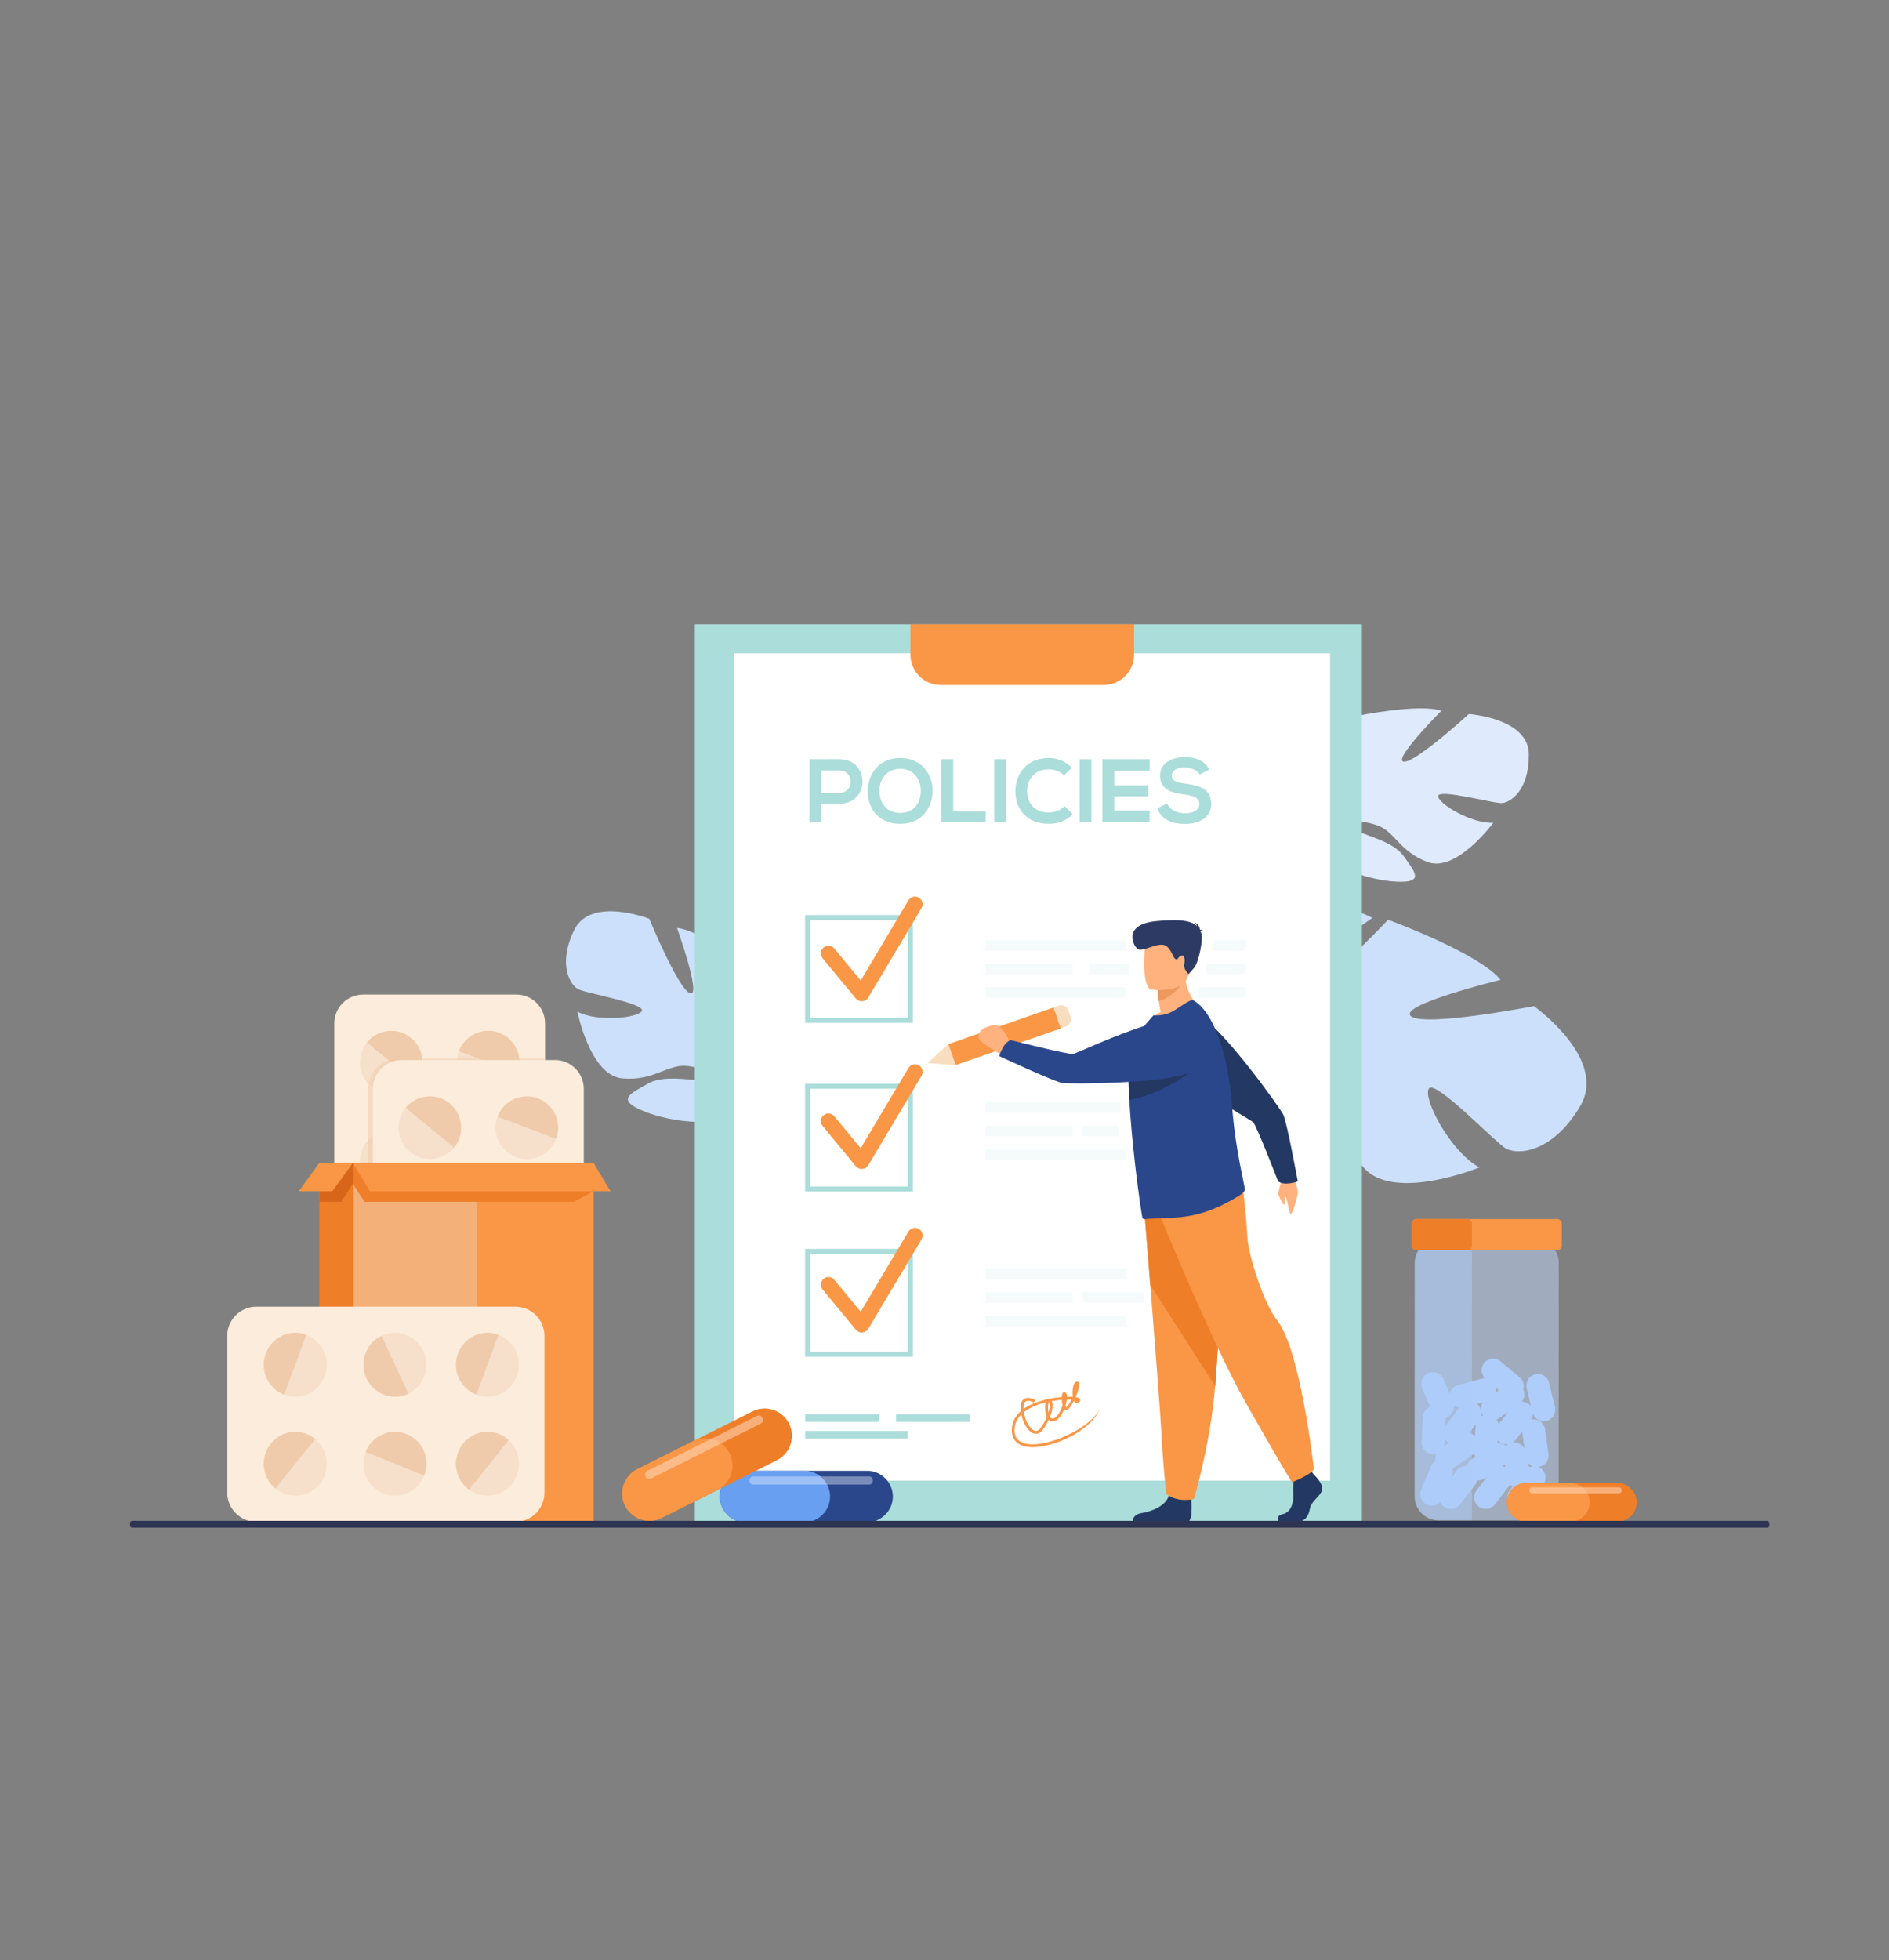 <svg width="241" height="250" viewBox="0 0 241 250" fill="none" xmlns="http://www.w3.org/2000/svg">
<rect x="0" y="0" width="241" height="250" fill="#808080" stroke="none"/>
<g clip-path="url(#clip0)">
<path d="M195.049 96.158C194.98 91.572 187.395 91.065 187.395 91.065C187.395 91.065 180.561 97.324 179.089 97.14C177.616 96.956 183.882 90.651 183.882 90.651C181.175 89.677 173.252 91.28 173.252 91.28C173.252 91.28 171.465 100.154 170.084 99.617C168.696 99.073 172.063 91.84 172.063 91.84C169.172 91.963 165.874 94.455 165.874 94.455C161.448 98.758 167.193 104.219 167.193 104.219C167.193 104.219 166.51 107.279 163.741 110.293C163.741 110.293 163.151 110.83 162.445 111.812L163.174 111.996C163.281 111.812 163.396 111.643 163.519 111.482C163.519 111.482 163.519 111.475 163.527 111.475C163.603 111.375 163.718 111.229 163.857 111.06C164.194 110.677 164.424 110.393 164.578 110.186C165.598 108.982 167.016 107.44 167.753 107.225C167.753 107.225 167.699 107.087 167.684 106.85C167.707 106.972 167.73 107.095 167.753 107.225C168.32 110.224 174.464 112.264 178.138 112.441C181.804 112.617 180.538 111.244 179.066 109.166C177.593 107.087 173.551 106.512 172.546 105.592C171.542 104.671 173.405 104.48 175.683 105.247C177.961 106.014 178.536 108.637 182.195 109.956C185.861 111.267 190.517 104.932 190.517 104.932C187.717 105.078 183.43 102.463 183.483 101.519C183.529 100.576 190.394 102.424 191.537 102.424C192.695 102.417 195.118 100.752 195.049 96.158Z" fill="#DFEBFD"/>
<path d="M201.607 141.064C205.174 135.028 195.694 128.317 195.694 128.317C195.694 128.317 181.796 131.024 180.017 129.605C178.238 128.187 191.445 124.965 191.445 124.965C188.699 121.537 177.087 117.296 177.087 117.296C177.087 117.296 167.676 127.443 166.304 125.633C164.931 123.822 175.093 117.073 175.093 117.073C171.235 114.926 164.938 115.547 164.938 115.547C155.735 117.618 158.872 129.329 158.872 129.329C158.872 129.329 155.535 132.773 149.53 134.491C149.53 134.491 148.333 134.721 146.623 135.442L147.428 136.27C147.712 136.125 148.004 135.987 148.287 135.872C148.287 135.872 148.287 135.872 148.295 135.872C148.303 135.872 148.303 135.872 148.31 135.864C148.494 135.795 148.755 135.703 149.077 135.588C149.814 135.358 150.351 135.174 150.719 135.028C153.004 134.276 156.087 133.394 157.223 133.709C157.223 133.709 157.261 133.494 157.43 133.164C157.361 133.341 157.292 133.517 157.223 133.709C155.566 138.073 161.955 145.643 166.603 148.795C171.251 151.947 170.691 149.148 170.422 145.267C170.161 141.386 165.352 137.406 164.785 135.404C164.21 133.402 166.787 134.629 169.149 137.459C171.504 140.282 170.161 144.155 173.889 148.795C177.616 153.435 188.745 148.887 188.745 148.887C184.979 146.839 181.482 140.013 182.295 138.832C183.108 137.643 190.586 145.52 192.066 146.44C193.546 147.338 198.041 147.1 201.607 141.064Z" fill="#CDE0FB"/>
<path d="M73.255 118.607C75.372 114.259 82.835 117.173 82.835 117.173C82.835 117.173 86.554 126.2 88.05 126.683C89.538 127.167 86.378 118.346 86.378 118.346C89.392 118.623 96.249 123.692 96.249 123.692C96.249 123.692 93.986 132.957 95.551 133.065C97.116 133.164 97.139 124.758 97.139 124.758C99.838 126.162 101.879 130.02 101.879 130.02C104.179 136.102 96.257 138.748 96.257 138.748C96.257 138.748 95.543 141.977 96.832 146.088C96.832 146.088 97.154 146.862 97.392 148.12L96.609 147.975C96.586 147.752 96.556 147.537 96.51 147.33V147.323C96.479 147.192 96.433 147.008 96.379 146.778C96.234 146.264 96.134 145.888 96.08 145.62C95.643 144.017 94.984 141.908 94.37 141.379C94.37 141.379 94.477 141.271 94.608 141.049C94.531 141.156 94.454 141.264 94.37 141.379C92.483 143.986 85.711 143.189 82.129 141.716C78.547 140.244 80.373 139.5 82.704 138.18C85.036 136.861 89.154 138.111 90.52 137.682C91.893 137.252 90.205 136.232 87.682 135.948C85.159 135.665 83.448 137.912 79.36 137.528C75.28 137.145 73.662 129.015 73.662 129.015C76.269 130.403 81.523 129.82 81.899 128.908C82.275 127.987 74.897 126.683 73.807 126.177C72.711 125.633 71.138 122.956 73.255 118.607Z" fill="#CDE0FB"/>
<path opacity="0.5" d="M195.845 193.886H187.776H183.504C181.848 193.886 180.49 192.528 180.49 190.871L180.498 161.052C180.498 159.395 181.855 158.037 183.512 158.037H187.301H195.853C197.509 158.037 198.867 159.395 198.867 161.052L198.859 190.871C198.852 192.528 197.502 193.886 195.845 193.886Z" fill="#C0D8FB"/>
<path d="M197.557 185.433L197.342 183.861L197.128 182.289C197.074 181.89 196.859 181.545 196.56 181.315C196.261 181.085 195.877 180.97 195.471 181.023C195.425 181.031 195.386 181.039 195.34 181.046C195.486 180.832 195.571 180.594 195.594 180.348C195.87 181 196.583 181.384 197.289 181.215C198.079 181.023 198.562 180.233 198.378 179.443L198.01 177.902L197.641 176.36C197.549 175.969 197.304 175.647 196.982 175.447C196.66 175.248 196.269 175.171 195.87 175.271C195.08 175.463 194.597 176.26 194.781 177.043L195.333 179.367C195.248 179.244 195.149 179.137 195.026 179.045C194.773 178.853 194.474 178.753 194.175 178.745C194.32 178.554 194.42 178.339 194.458 178.109C194.512 177.81 194.474 177.495 194.336 177.204C194.504 176.652 194.336 176.03 193.868 175.639L191.429 173.622C190.808 173.108 189.872 173.193 189.358 173.821C188.883 174.397 188.921 175.24 189.427 175.77C189.297 175.77 189.166 175.785 189.036 175.823L187.51 176.245L185.983 176.667C185.454 176.813 185.071 177.234 184.94 177.741L184.779 177.357L184.166 175.892C183.851 175.148 182.992 174.788 182.241 175.102C181.497 175.417 181.136 176.276 181.451 177.027L182.064 178.492L182.455 179.428C181.934 179.635 181.558 180.126 181.527 180.717L181.451 182.296L181.374 183.876C181.351 184.283 181.497 184.659 181.75 184.935C182.003 185.211 182.363 185.395 182.762 185.418C182.938 185.426 183.1 185.403 183.261 185.357C183.107 185.663 183.069 186.016 183.146 186.354C182.877 186.507 182.647 186.753 182.524 187.059L181.918 188.524L181.312 189.989C181.159 190.365 181.174 190.764 181.312 191.117C181.458 191.462 181.734 191.761 182.11 191.914C182.693 192.152 183.345 191.991 183.751 191.546C183.851 191.776 183.997 191.976 184.212 192.137C184.856 192.628 185.784 192.505 186.275 191.861L187.241 190.603L188.208 189.345C188.338 189.176 188.422 188.984 188.468 188.785C188.806 188.816 189.151 188.739 189.45 188.532L189.703 188.356L189.35 188.816L188.384 190.074C187.893 190.718 188.016 191.646 188.66 192.137C189.304 192.628 190.232 192.505 190.723 191.861L191.69 190.603L192.656 189.345C192.671 189.33 192.679 189.314 192.687 189.299C192.763 189.422 192.863 189.537 192.971 189.629L192.625 190.074C192.135 190.718 192.257 191.646 192.901 192.137C193.546 192.628 194.474 192.505 194.965 191.861L196.89 189.345C197.135 189.023 197.227 188.632 197.181 188.256C197.135 187.88 196.943 187.527 196.621 187.282C196.514 187.197 196.391 187.136 196.269 187.082C196.284 187.082 196.307 187.082 196.322 187.075C197.097 186.975 197.664 186.231 197.557 185.433ZM184.304 184.03L184.334 183.493C184.426 183.646 184.549 183.792 184.703 183.907C184.756 183.953 184.818 183.992 184.879 184.022L184.204 184.49C184.258 184.344 184.296 184.191 184.304 184.03ZM194.213 182.688L194.504 184.797C194.382 184.544 194.19 184.337 193.952 184.191C193.668 184.015 193.323 183.938 192.978 183.984C193.132 183.892 193.262 183.777 193.377 183.623L194.205 182.542C194.205 182.596 194.205 182.642 194.213 182.688ZM190.869 176.989L191.237 177.296L190.854 177.557C190.9 177.373 190.9 177.181 190.869 176.989ZM191.191 181.652C191.153 181.422 191.061 181.207 190.93 181.031C191.038 180.993 191.145 180.939 191.245 180.87L192.403 180.072L191.191 181.652ZM192.15 184.406C191.843 184.145 191.437 184.03 191.038 184.068L191.068 183.669C191.137 183.754 191.214 183.83 191.306 183.907C191.628 184.16 192.027 184.245 192.411 184.191C192.319 184.252 192.227 184.321 192.15 184.406ZM189.189 178.837C188.867 179.321 188.852 179.98 189.197 180.486C189.205 180.494 189.212 180.502 189.22 180.509C189.113 180.548 189.013 180.601 188.921 180.663C188.99 180.456 189.005 180.233 188.982 180.019C188.936 179.643 188.744 179.29 188.422 179.045C188.422 179.045 188.422 179.045 188.415 179.045L189.189 178.837ZM187.724 182.373L188.292 181.629C188.284 181.675 188.277 181.721 188.277 181.767L188.169 183.125C187.955 182.933 187.694 182.81 187.425 182.764L187.724 182.373ZM185.071 188.586L185.239 188.179C185.362 187.888 185.377 187.573 185.308 187.282C185.339 187.259 185.377 187.243 185.408 187.22L188.016 185.418C188.031 185.403 188.047 185.395 188.062 185.38C188.1 185.525 188.154 185.656 188.231 185.779L187.763 186.101C187.448 186.315 187.249 186.63 187.172 186.975C186.681 186.929 186.175 187.121 185.861 187.543L185.071 188.586ZM191.989 186.776L192.073 187.113C191.943 187.052 191.805 187.013 191.667 186.998L191.989 186.776ZM195.095 187.121L194.98 186.645L194.957 186.553C195.118 186.745 195.325 186.898 195.555 186.998C195.402 187.013 195.241 187.052 195.095 187.121ZM186.183 179.543L185.385 180.586L184.419 181.844C184.411 181.852 184.411 181.859 184.403 181.859L184.457 180.862C184.457 180.839 184.457 180.809 184.457 180.786C184.503 180.77 184.549 180.755 184.595 180.74C185.193 180.486 185.539 179.881 185.493 179.267C185.7 179.413 185.937 179.512 186.183 179.543Z" fill="#AFCDFB"/>
<path opacity="0.5" d="M187.776 193.886H183.504C181.848 193.886 180.49 192.528 180.49 190.871L180.498 161.052C180.498 159.395 181.855 158.037 183.512 158.037H187.301C187.615 158.574 187.792 159.211 187.792 159.901L187.784 193.579C187.784 193.686 187.784 193.786 187.776 193.886Z" fill="#AFCDFB"/>
<path d="M198.668 159.447H187.21H180.706C180.384 159.447 180.123 159.186 180.123 158.864V156.057C180.123 155.735 180.384 155.474 180.706 155.474H187.202H198.668C198.991 155.474 199.251 155.735 199.251 156.057V158.864C199.251 159.186 198.991 159.447 198.668 159.447Z" fill="#F99746"/>
<path d="M187.21 159.441H180.706C180.384 159.441 180.123 159.18 180.123 158.858V156.051C180.123 155.729 180.384 155.468 180.706 155.468H187.202C187.524 155.468 187.785 155.729 187.785 156.051V158.858C187.785 159.18 187.524 159.441 187.21 159.441Z" fill="#EF7E29"/>
<path d="M173.752 79.615H88.641V193.955H173.752V79.615Z" fill="#ABDDDA"/>
<path d="M169.695 83.319H93.635V188.823H169.695V83.319Z" fill="white"/>
<path d="M116.152 79.615V83.488C116.152 85.628 117.886 87.361 120.026 87.361H140.81C142.95 87.361 144.684 85.628 144.684 83.488V79.615H116.152Z" fill="#F99746"/>
<path d="M134.626 184.031C133.422 184.422 132.241 184.629 131.321 184.552C129.909 184.437 129.112 183.693 129.081 182.474C129.058 181.5 129.457 180.648 130.247 179.958C130.239 179.889 130.232 179.828 130.232 179.759C130.178 179.076 130.324 178.616 130.669 178.409C131.221 178.064 132.042 178.531 132.072 178.554L131.888 178.869C131.704 178.761 131.16 178.524 130.86 178.715C130.6 178.877 130.569 179.329 130.592 179.69C131.236 179.222 132.072 178.846 133.1 178.57C133.859 178.363 134.703 178.225 135.462 178.163C135.47 178.079 135.47 178.002 135.485 177.941C135.508 177.772 135.57 177.573 135.731 177.534C135.792 177.519 135.915 177.519 136.022 177.688C136.091 177.795 136.13 177.948 136.13 178.125C136.39 178.117 136.636 178.125 136.851 178.14C136.851 178.133 136.858 178.133 136.858 178.125C136.805 177.695 136.843 177.189 136.912 176.859C137.004 176.438 137.157 176.23 137.364 176.207C137.495 176.192 137.602 176.261 137.648 176.384C137.763 176.668 137.549 177.435 137.226 178.171C137.226 178.171 137.226 178.171 137.226 178.179C137.526 178.232 137.733 178.309 137.794 178.432C137.84 178.516 137.848 178.654 137.717 178.769C137.472 178.992 137.28 178.938 137.188 178.884C137.111 178.838 137.042 178.761 136.996 178.662C136.751 179.145 136.49 179.551 136.283 179.728C136.091 179.889 135.923 179.828 135.861 179.789C135.831 179.774 135.8 179.743 135.769 179.713C135.685 179.912 135.593 180.111 135.493 180.28C135.117 180.947 134.688 181.285 134.258 181.27C134.082 181.262 133.928 181.193 133.798 181.062C133.56 181.576 133.261 182.067 132.97 182.428C132.671 182.796 132.287 182.934 131.888 182.811C131.183 182.589 130.546 181.576 130.308 180.372C129.71 180.963 129.419 181.653 129.434 182.451C129.465 183.494 130.101 184.077 131.336 184.184C134.458 184.445 139.934 181.546 140.348 179.406C140.018 181.147 137.418 183.126 134.626 184.031ZM130.63 180.096C130.822 181.369 131.459 182.297 131.996 182.466C132.249 182.543 132.479 182.458 132.686 182.198C133.039 181.76 133.338 181.231 133.56 180.71C133.499 180.572 133.445 180.418 133.407 180.234C133.322 179.812 133.307 179.237 133.407 178.846C132.824 178.992 132.241 179.183 131.696 179.444C131.29 179.644 130.929 179.858 130.63 180.096ZM133.959 180.694C134.036 180.809 134.143 180.901 134.281 180.909C134.557 180.924 134.887 180.625 135.186 180.104C135.34 179.828 135.47 179.536 135.562 179.26C135.501 179.03 135.47 178.769 135.462 178.524C135.064 178.554 134.626 178.608 134.174 178.692C134.404 179.145 134.266 179.92 133.959 180.694ZM135.938 179.268C135.992 179.436 136.045 179.475 136.045 179.475C136.245 179.298 136.482 178.923 136.69 178.493C136.521 178.485 136.321 178.485 136.114 178.493C136.084 178.731 136.022 178.999 135.938 179.268ZM133.813 178.8C133.721 178.992 133.652 179.605 133.767 180.157C133.944 179.551 133.982 179.038 133.813 178.8ZM137.326 176.714C137.295 176.806 137.265 176.936 137.242 177.089C137.28 176.944 137.311 176.813 137.326 176.714Z" fill="#F99746"/>
<path d="M116.472 130.458H102.713V116.698H116.472V130.458ZM103.365 129.813H115.828V117.35H103.365V129.813Z" fill="#ABDDDA"/>
<path d="M109.94 127.696C109.648 127.696 109.38 127.566 109.188 127.344L104.947 122.205C104.602 121.791 104.663 121.177 105.077 120.84C105.491 120.495 106.105 120.556 106.442 120.97L109.809 125.043L115.899 114.819C116.175 114.359 116.773 114.205 117.234 114.482C117.694 114.758 117.847 115.356 117.571 115.816L110.776 127.221C110.615 127.489 110.331 127.666 110.016 127.689C109.993 127.689 109.963 127.696 109.94 127.696Z" fill="#F99746"/>
<path d="M116.472 151.963H102.713V138.211H116.472V151.963ZM103.365 151.319H115.828V138.855H103.365V151.319Z" fill="#ABDDDA"/>
<path d="M109.94 149.087C109.648 149.087 109.38 148.956 109.188 148.734L104.947 143.595C104.602 143.181 104.663 142.568 105.077 142.23C105.491 141.885 106.105 141.946 106.442 142.36L109.809 146.433L115.899 136.209C116.175 135.749 116.773 135.596 117.234 135.872C117.694 136.148 117.847 136.746 117.571 137.206L110.776 148.611C110.615 148.88 110.331 149.056 110.016 149.079C109.993 149.079 109.963 149.087 109.94 149.087Z" fill="#F99746"/>
<path d="M116.472 173.032H102.713V159.273H116.472V173.032ZM103.365 172.38H115.828V159.917H103.365V172.38Z" fill="#ABDDDA"/>
<path d="M109.94 169.941C109.648 169.941 109.38 169.811 109.188 169.588L104.947 164.45C104.602 164.035 104.663 163.422 105.077 163.084C105.491 162.739 106.105 162.801 106.442 163.215L109.809 167.287L115.899 157.064C116.175 156.603 116.773 156.45 117.234 156.726C117.694 157.002 117.847 157.6 117.571 158.061L110.776 169.466C110.615 169.734 110.331 169.91 110.016 169.933C109.993 169.941 109.963 169.941 109.94 169.941Z" fill="#F99746"/>
<g opacity="0.5">
<g opacity="0.5">
<path opacity="0.5" d="M143.684 119.911H125.744V121.254H143.684V119.911Z" fill="#ABDDDA"/>
<path opacity="0.5" d="M158.932 119.911H154.852V121.254H158.932V119.911Z" fill="#ABDDDA"/>
</g>
<g opacity="0.5">
<path opacity="0.5" d="M143.684 125.909H125.744V127.251H143.684V125.909Z" fill="#ABDDDA"/>
<path opacity="0.5" d="M158.922 125.909H152.848V127.251H158.922V125.909Z" fill="#ABDDDA"/>
</g>
<g opacity="0.5">
<path opacity="0.5" d="M158.923 122.91H153.93V124.252H158.923V122.91Z" fill="#ABDDDA"/>
<path opacity="0.5" d="M143.989 122.91H138.996V124.252H143.989V122.91Z" fill="#ABDDDA"/>
<path opacity="0.5" d="M136.842 122.91H125.744V124.252H136.842V122.91Z" fill="#ABDDDA"/>
</g>
</g>
<g opacity="0.5">
<g opacity="0.5">
<path opacity="0.5" d="M143.001 140.566H125.744V141.909H143.001V140.566Z" fill="#ABDDDA"/>
</g>
<g opacity="0.5">
<path opacity="0.5" d="M143.684 146.564H125.744V147.906H143.684V146.564Z" fill="#ABDDDA"/>
</g>
<g opacity="0.5">
<path opacity="0.5" d="M142.771 143.565H138.131V144.907H142.771V143.565Z" fill="#ABDDDA"/>
<path opacity="0.5" d="M136.842 143.565H125.744V144.907H136.842V143.565Z" fill="#ABDDDA"/>
</g>
</g>
<g opacity="0.5">
<g opacity="0.5">
<path opacity="0.5" d="M143.684 161.811H125.744V163.153H143.684V161.811Z" fill="#ABDDDA"/>
</g>
<g opacity="0.5">
<path opacity="0.5" d="M143.684 167.809H125.744V169.152H143.684V167.809Z" fill="#ABDDDA"/>
</g>
<g opacity="0.5">
<path opacity="0.5" d="M145.931 164.81H138.131V166.152H145.931V164.81Z" fill="#ABDDDA"/>
<path opacity="0.5" d="M136.842 164.81H125.744V166.152H136.842V164.81Z" fill="#ABDDDA"/>
</g>
</g>
<path d="M112.131 180.387H102.721V181.338H112.131V180.387Z" fill="#ABDDDA"/>
<path d="M123.721 180.387H114.311V181.338H123.721V180.387Z" fill="#ABDDDA"/>
<path d="M115.775 182.496H102.721V183.447H115.775V182.496Z" fill="#ABDDDA"/>
<path d="M107.078 102.509H104.8V104.879H103.281V96.826C104.547 96.826 105.812 96.818 107.078 96.818C111.012 96.818 111.028 102.509 107.078 102.509ZM104.8 101.121H107.078C109.018 101.121 109.011 98.267 107.078 98.267H104.8V101.121Z" fill="#ABDDDA"/>
<path d="M118.973 100.898C118.95 102.977 117.677 105.063 114.847 105.063C112.017 105.063 110.705 103.031 110.705 100.914C110.705 98.797 112.063 96.672 114.847 96.672C117.616 96.665 118.996 98.797 118.973 100.898ZM112.201 100.937C112.239 102.256 112.945 103.675 114.847 103.675C116.749 103.675 117.454 102.248 117.477 100.929C117.5 99.572 116.741 98.053 114.847 98.053C112.952 98.053 112.162 99.579 112.201 100.937Z" fill="#ABDDDA"/>
<path d="M121.614 96.826V103.475H125.756V104.879H120.096V96.826H121.614Z" fill="#ABDDDA"/>
<path d="M126.836 104.879V96.826H128.339V104.879H126.836Z" fill="#ABDDDA"/>
<path d="M136.866 103.866C136.037 104.679 134.971 105.063 133.805 105.063C130.814 105.063 129.549 103.007 129.541 100.913C129.533 98.812 130.899 96.672 133.805 96.672C134.902 96.672 135.93 97.086 136.758 97.899L135.746 98.873C135.217 98.359 134.503 98.114 133.805 98.114C131.865 98.114 131.021 99.564 131.037 100.906C131.052 102.24 131.819 103.629 133.805 103.629C134.511 103.629 135.301 103.337 135.83 102.816L136.866 103.866Z" fill="#ABDDDA"/>
<path d="M137.74 104.879V96.826H139.243V104.879H137.74Z" fill="#ABDDDA"/>
<path d="M146.677 104.879H140.648C140.648 102.202 140.648 99.51 140.648 96.826H146.677V98.298H142.159V100.147H146.516V101.558H142.159V103.376H146.677V104.879Z" fill="#ABDDDA"/>
<path d="M153.065 98.774C152.789 98.314 152.03 97.876 151.155 97.876C150.028 97.876 149.491 98.344 149.491 98.942C149.491 99.641 150.319 99.84 151.286 99.955C152.965 100.162 154.53 100.599 154.53 102.517C154.53 104.311 152.942 105.078 151.148 105.078C149.506 105.078 148.241 104.572 147.643 103.1L148.908 102.448C149.261 103.33 150.197 103.721 151.171 103.721C152.122 103.721 153.019 103.391 153.019 102.517C153.019 101.757 152.229 101.451 151.155 101.335C149.514 101.144 147.995 100.707 147.995 98.897C147.995 97.24 149.629 96.565 151.109 96.55C152.359 96.55 153.663 96.902 154.269 98.145L153.065 98.774Z" fill="#ABDDDA"/>
<path d="M69.542 130.511V163.406C69.542 165.423 67.893 167.08 65.869 167.08H46.319C45.797 167.08 45.298 166.973 44.846 166.765C43.557 166.198 42.652 164.902 42.652 163.406V130.511C42.652 128.494 44.301 126.837 46.326 126.837H65.876C67.893 126.837 69.542 128.486 69.542 130.511Z" fill="#FCECDB"/>
<path d="M60.883 139.208C58.82 138.434 57.769 136.125 58.544 134.062C59.319 131.999 61.62 130.948 63.69 131.723C65.754 132.497 66.804 134.806 66.03 136.869C65.255 138.94 62.946 139.983 60.883 139.208Z" fill="#F7E0CB"/>
<path d="M66.029 136.869L58.551 134.062C59.325 131.999 61.626 130.948 63.697 131.723C65.753 132.505 66.803 134.806 66.029 136.869Z" fill="#EFCBAB"/>
<path d="M47.379 138.564C45.669 137.168 45.416 134.652 46.812 132.942C48.207 131.232 50.723 130.979 52.433 132.374C54.144 133.77 54.397 136.286 53.001 137.996C51.613 139.699 49.089 139.96 47.379 138.564Z" fill="#F7E0CB"/>
<path d="M53 137.996L46.81 132.942C48.206 131.232 50.722 130.979 52.432 132.374C54.143 133.77 54.396 136.286 53 137.996Z" fill="#EFCBAB"/>
<path d="M60.883 163.582C58.82 162.808 57.769 160.499 58.544 158.436C59.319 156.373 61.62 155.322 63.69 156.097C65.754 156.871 66.804 159.18 66.03 161.243C65.255 163.306 62.946 164.357 60.883 163.582Z" fill="#F7E0CB"/>
<path d="M66.029 161.519L58.551 158.712C59.325 156.649 61.626 155.598 63.697 156.373C65.753 157.147 66.803 159.448 66.029 161.519Z" fill="#EFCBAB"/>
<path d="M51.483 163.514C53.512 162.645 54.452 160.296 53.584 158.268C52.715 156.239 50.366 155.298 48.337 156.167C46.309 157.036 45.368 159.384 46.237 161.413C47.105 163.442 49.454 164.382 51.483 163.514Z" fill="#F7E0CB"/>
<path d="M53 162.639L46.81 157.585C48.206 155.875 50.722 155.621 52.432 157.017C54.143 158.413 54.396 160.929 53 162.639Z" fill="#EFCBAB"/>
<path d="M63.997 151.717C62.002 152.661 59.617 151.809 58.674 149.815C57.73 147.821 58.582 145.436 60.576 144.492C62.57 143.549 64.955 144.4 65.899 146.394C66.842 148.389 65.991 150.774 63.997 151.717Z" fill="#F7E0CB"/>
<path d="M65.899 146.394L58.674 149.815C57.73 147.821 58.582 145.436 60.576 144.492C62.57 143.549 64.955 144.4 65.899 146.394Z" fill="#EFCBAB"/>
<path d="M46.196 146.625C47.016 144.577 49.34 143.58 51.388 144.4C53.436 145.221 54.433 147.545 53.612 149.593C52.791 151.641 50.468 152.638 48.42 151.817C46.372 150.996 45.375 148.673 46.196 146.625Z" fill="#F7E0CB"/>
<path d="M48.422 151.817L51.39 144.401C53.438 145.221 54.435 147.545 53.614 149.593C52.801 151.641 50.47 152.638 48.422 151.817Z" fill="#EFCBAB"/>
<path opacity="0.5" d="M69.542 135.013V163.636C69.542 165.531 68.031 167.072 66.183 167.072H48.297C47.822 167.072 47.361 166.965 46.947 166.781V138.97C46.947 137.835 47.423 136.8 48.174 136.079C48.45 135.81 48.773 135.588 49.118 135.412C49.632 135.151 50.207 135.005 50.813 135.005H69.542V135.013Z" fill="#EFCBAB"/>
<path d="M47.582 171.759V138.863C47.582 136.846 49.231 135.189 51.256 135.189H70.806C72.823 135.189 74.48 136.838 74.48 138.863V171.759C74.48 173.776 72.831 175.432 70.806 175.432H51.256C49.231 175.432 47.582 173.776 47.582 171.759Z" fill="#FCECDB"/>
<path d="M65.811 147.569C63.748 146.794 62.697 144.485 63.472 142.422C64.246 140.359 66.547 139.308 68.618 140.083C70.681 140.858 71.732 143.166 70.957 145.229C70.183 147.293 67.882 148.343 65.811 147.569Z" fill="#F7E0CB"/>
<path d="M70.959 145.229L63.48 142.422C64.255 140.359 66.556 139.308 68.627 140.083C70.69 140.858 71.733 143.166 70.959 145.229Z" fill="#EFCBAB"/>
<path d="M52.313 146.916C50.602 145.521 50.349 143.005 51.745 141.295C53.141 139.584 55.657 139.331 57.367 140.727C59.077 142.123 59.331 144.639 57.935 146.349C56.539 148.059 54.023 148.312 52.313 146.916Z" fill="#F7E0CB"/>
<path d="M57.936 146.349L51.746 141.295C53.142 139.584 55.658 139.331 57.368 140.727C59.071 142.123 59.331 144.639 57.936 146.349Z" fill="#EFCBAB"/>
<path d="M65.811 171.935C63.748 171.16 62.697 168.852 63.472 166.788C64.246 164.725 66.547 163.675 68.618 164.449C70.681 165.224 71.732 167.532 70.957 169.596C70.183 171.666 67.882 172.717 65.811 171.935Z" fill="#F7E0CB"/>
<path d="M70.959 169.871L63.48 167.064C64.255 165.001 66.556 163.951 68.627 164.725C70.69 165.507 71.733 167.808 70.959 169.871Z" fill="#EFCBAB"/>
<path d="M52.313 171.291C50.602 169.895 50.349 167.379 51.745 165.669C53.141 163.959 55.657 163.706 57.367 165.102C59.077 166.497 59.331 169.013 57.935 170.723C56.539 172.434 54.023 172.687 52.313 171.291Z" fill="#F7E0CB"/>
<path d="M57.936 170.999L51.746 165.945C53.142 164.235 55.658 163.982 57.368 165.378C59.071 166.774 59.331 169.289 57.936 170.999Z" fill="#EFCBAB"/>
<path d="M68.926 160.078C66.932 161.021 64.547 160.17 63.603 158.176C62.66 156.182 63.511 153.797 65.505 152.853C67.5 151.91 69.885 152.761 70.828 154.755C71.772 156.749 70.92 159.135 68.926 160.078Z" fill="#F7E0CB"/>
<path d="M70.828 154.755L63.603 158.176C62.66 156.182 63.511 153.797 65.505 152.853C67.5 151.91 69.885 152.761 70.828 154.755Z" fill="#EFCBAB"/>
<path d="M56.699 159.997C58.652 158.969 59.402 156.553 58.374 154.6C57.346 152.647 54.93 151.897 52.977 152.925C51.025 153.953 50.275 156.369 51.302 158.322C52.33 160.275 54.746 161.025 56.699 159.997Z" fill="#F7E0CB"/>
<path d="M53.355 160.177L56.324 152.761C58.371 153.581 59.369 155.905 58.548 157.953C57.727 160.001 55.403 160.998 53.355 160.177Z" fill="#EFCBAB"/>
<path d="M71.452 148.32H40.742V194.146H71.452V148.32Z" fill="#EF7E29"/>
<path d="M75.731 148.312H45.022V194.139H75.731V148.312Z" fill="#F99746"/>
<path d="M45.022 150.974L43.549 153.267H40.742V148.32H45.022V150.974Z" fill="#D8661A"/>
<path d="M42.399 151.923H38.119L40.742 148.318H45.022L42.399 151.923Z" fill="#F99746"/>
<path opacity="0.5" d="M60.859 194.292H45.022V150.406L60.859 151.925V194.292Z" fill="#EFCBAB"/>
<path d="M75.731 151.925L73.238 153.267H46.502L45.022 150.974V148.312L75.731 151.925Z" fill="#EF7E29"/>
<path d="M77.894 151.925H47.192L45.022 148.32H75.731L77.894 151.925Z" fill="#F99746"/>
<path d="M65.746 194.085H32.712C30.664 194.085 28.992 192.413 28.992 190.365V170.362C28.992 168.315 30.664 166.643 32.712 166.643H65.746C67.793 166.643 69.465 168.315 69.465 170.362V190.365C69.465 192.413 67.793 194.085 65.746 194.085Z" fill="#FCECDB"/>
<path d="M41.439 175.486C40.657 177.595 38.34 178.661 36.262 177.871C34.184 177.081 33.133 174.734 33.915 172.625C34.697 170.516 37.014 169.45 39.092 170.24C41.163 171.022 42.221 173.377 41.439 175.486Z" fill="#F7E0CB"/>
<path d="M39.084 170.232L36.262 177.863C34.184 177.073 33.133 174.727 33.915 172.617C34.69 170.508 37.014 169.442 39.084 170.232Z" fill="#EFCBAB"/>
<path d="M40.788 189.261C39.384 191.002 36.853 191.263 35.135 189.844C33.417 188.417 33.157 185.856 34.56 184.107C35.964 182.366 38.495 182.105 40.213 183.524C41.938 184.943 42.191 187.512 40.788 189.261Z" fill="#F7E0CB"/>
<path d="M40.22 183.523L35.135 189.836C33.417 188.409 33.157 185.847 34.56 184.099C35.964 182.358 38.495 182.097 40.22 183.523Z" fill="#EFCBAB"/>
<path d="M65.951 175.486C65.168 177.595 62.852 178.661 60.774 177.871C58.695 177.081 57.645 174.734 58.427 172.625C59.209 170.516 61.525 169.45 63.604 170.24C65.682 171.022 66.733 173.377 65.951 175.486Z" fill="#F7E0CB"/>
<path d="M63.606 170.232L60.783 177.863C58.705 177.073 57.654 174.727 58.437 172.617C59.211 170.508 61.528 169.442 63.606 170.232Z" fill="#EFCBAB"/>
<path d="M65.302 189.261C63.944 190.948 61.536 191.247 59.825 189.982C59.764 189.936 59.703 189.89 59.649 189.844C57.931 188.417 57.67 185.856 59.074 184.107C60.477 182.366 63.008 182.105 64.726 183.524C64.788 183.57 64.841 183.624 64.895 183.677C66.468 185.119 66.659 187.574 65.302 189.261Z" fill="#F7E0CB"/>
<path d="M64.903 183.67L59.833 189.974C59.772 189.928 59.711 189.882 59.657 189.836C57.939 188.41 57.678 185.848 59.082 184.099C60.485 182.358 63.016 182.097 64.734 183.516C64.796 183.57 64.849 183.624 64.903 183.67Z" fill="#EFCBAB"/>
<path d="M54.018 172.303C54.969 174.335 54.11 176.766 52.108 177.733C50.107 178.699 47.706 177.833 46.755 175.792C45.804 173.76 46.663 171.329 48.665 170.362C50.674 169.403 53.067 170.27 54.018 172.303Z" fill="#F7E0CB"/>
<path d="M48.672 170.362L52.116 177.733C50.114 178.699 47.713 177.833 46.762 175.793C45.811 173.76 46.663 171.329 48.672 170.362Z" fill="#EFCBAB"/>
<path d="M48.896 190.465C46.833 189.629 45.836 187.259 46.656 185.165C47.485 183.079 49.816 182.059 51.879 182.895C53.943 183.731 54.94 186.101 54.119 188.194C53.298 190.281 50.959 191.301 48.896 190.465Z" fill="#F7E0CB"/>
<path d="M54.117 188.194L46.654 185.165C47.483 183.079 49.814 182.059 51.877 182.895C53.941 183.731 54.945 186.101 54.117 188.194Z" fill="#EFCBAB"/>
<path d="M113.909 190.856C113.909 191.761 113.541 192.582 112.943 193.172C112.345 193.771 111.524 194.139 110.627 194.139H95.111C93.301 194.139 91.828 192.659 91.828 190.856C91.828 189.951 92.196 189.13 92.794 188.54C93.393 187.942 94.213 187.573 95.111 187.573H110.627C112.429 187.573 113.909 189.046 113.909 190.856Z" fill="#2B478B"/>
<path d="M105.902 190.856C105.902 191.761 105.534 192.582 104.936 193.172C104.337 193.771 103.517 194.139 102.619 194.139H95.111C93.301 194.139 91.828 192.659 91.828 190.856C91.828 189.951 92.196 189.13 92.794 188.54C93.393 187.942 94.213 187.573 95.111 187.573H102.619C104.429 187.573 105.902 189.046 105.902 190.856Z" fill="#699FF0"/>
<path opacity="0.4" d="M110.888 189.338H96.085C95.832 189.338 95.617 189.13 95.617 188.87V188.762C95.617 188.509 95.824 188.294 96.085 188.294H110.888C111.141 188.294 111.355 188.502 111.355 188.762V188.87C111.355 189.13 111.141 189.338 110.888 189.338Z" fill="#E9F3FE"/>
<path d="M100.672 181.553C101.101 182.412 101.14 183.363 100.856 184.214C100.572 185.066 99.974 185.802 99.115 186.231L84.412 193.602C82.702 194.461 80.6 193.763 79.741 192.045C79.312 191.186 79.273 190.235 79.557 189.391C79.841 188.548 80.439 187.804 81.298 187.374L96.001 180.003C97.711 179.137 99.813 179.842 100.672 181.553Z" fill="#EF7E29"/>
<path d="M93.086 185.35C93.516 186.209 93.554 187.16 93.27 188.003C92.987 188.855 92.388 189.591 91.529 190.02L84.412 193.587C82.702 194.446 80.6 193.748 79.741 192.03C79.312 191.171 79.273 190.22 79.557 189.376C79.841 188.532 80.439 187.789 81.298 187.359L88.415 183.793C90.126 182.941 92.227 183.639 93.086 185.35Z" fill="#F99746"/>
<path opacity="0.5" d="M97.083 181.545L83.055 188.571C82.809 188.693 82.51 188.594 82.395 188.348L82.342 188.248C82.219 188.003 82.319 187.704 82.564 187.589L96.592 180.564C96.837 180.441 97.136 180.54 97.251 180.786L97.297 180.886C97.428 181.123 97.328 181.422 97.083 181.545Z" fill="#FFE2CC"/>
<path d="M164.937 149.523C164.937 149.523 165.635 151.671 165.574 152.162C165.513 152.653 165.076 154.332 164.761 154.762C164.447 155.191 164.293 153.013 164.048 152.683C163.802 152.354 163.994 153.504 163.825 153.611C163.649 153.719 163.289 152.768 163.127 152.43C162.966 152.093 163.511 150.858 163.511 149.991C163.519 149.132 164.937 149.523 164.937 149.523Z" fill="#FFB27D"/>
<path d="M148.533 132.458C148.341 129.996 151.018 128.309 153.127 129.59C153.173 129.613 153.212 129.644 153.258 129.667C156.418 131.699 163.244 141.202 163.719 142.153C164.187 143.104 165.575 150.674 165.575 150.674C165.575 150.674 163.865 151.303 163.059 150.651C163.059 150.651 160.283 143.472 159.869 143.112C159.455 142.751 148.756 136.746 148.664 134.498C148.641 133.908 148.587 133.187 148.533 132.458Z" fill="#233862"/>
<path d="M120.98 133.166L121.91 135.839L135.354 131.159L134.423 128.486L120.98 133.166Z" fill="#F99746"/>
<path d="M118.322 135.588L121.912 135.841L120.984 133.164L118.322 135.588Z" fill="#F9DDBF"/>
<path d="M136.291 128.823L136.583 129.667C136.767 130.188 136.491 130.756 135.969 130.932L135.348 131.147L134.42 128.478L135.095 128.24C135.586 128.079 136.123 128.34 136.291 128.823Z" fill="#F9DDBF"/>
<path d="M167.632 188.072C167.632 188.072 168.905 189.238 168.66 190.066C168.414 190.894 167.256 191.447 167.103 192.459C166.949 193.471 166.328 194.024 165.768 194.024C165.208 194.024 163.099 194.024 163.099 194.024C163.099 194.024 162.685 193.31 163.682 193.096C164.679 192.881 165.055 191.692 164.993 190.588C164.932 189.483 165.085 188.018 165.085 188.018L167.202 187.527L167.632 188.072Z" fill="#233862"/>
<path d="M151.986 191.079C151.986 191.079 152.216 193.725 151.656 194.001L144.492 193.985C144.492 193.985 144.492 193.157 145.643 192.973C146.793 192.789 148.818 192.114 149.155 190.611C149.501 189.123 151.986 191.079 151.986 191.079Z" fill="#233862"/>
<path d="M145.934 153.658C145.934 153.658 146.309 158.298 146.754 163.881C147.36 171.467 148.081 180.778 148.158 182.542C148.28 185.602 148.779 190.503 148.779 190.503C148.779 190.503 149.96 191.669 152.322 191.178C152.322 191.178 154.431 184.183 155.03 176.782C155.037 176.659 155.045 176.536 155.06 176.414C155.62 168.882 156.495 153.013 156.495 153.013L145.934 153.658Z" fill="#F99746"/>
<path d="M145.934 153.658C145.934 153.658 146.309 158.298 146.754 163.881L155.037 176.782C155.045 176.659 155.053 176.536 155.068 176.414C155.628 168.882 156.502 153.013 156.502 153.013L145.934 153.658Z" fill="#EF7E29"/>
<path d="M147.658 154.21C147.658 154.21 154.469 171.03 158.948 178.93C163.427 186.829 164.831 189.038 164.831 189.038C164.831 189.038 167.4 188.026 167.63 187.336C167.63 187.336 165.92 172.081 162.921 168.361C161.226 166.259 159.232 159.955 159.14 157.746C159.048 155.537 158.534 151.173 158.534 151.173L147.658 154.21Z" fill="#F99746"/>
<path d="M153.535 128.984C153.535 128.984 148.972 131.3 146.295 130.526C146.295 130.526 146.932 129.69 148.067 129.053C147.967 128.524 147.883 128.064 147.837 127.665C147.706 126.76 147.698 126.246 147.698 126.246L149.447 124.812L151.104 123.439C151.05 127.212 153.535 128.984 153.535 128.984Z" fill="#FFB27D"/>
<path d="M158.066 152.507C156.226 153.619 154.477 154.463 152.437 154.931C150.028 155.498 147.068 155.329 146.079 155.483C145.979 155.498 145.879 155.467 145.787 155.406C145.71 155.368 145.273 152.43 144.836 148.718C144.813 148.572 144.798 148.419 144.79 148.266L144.782 148.212C144.614 146.762 144.46 145.236 144.33 143.71C144.222 142.521 144.138 141.348 144.077 140.243C144 138.863 143.969 137.597 144 136.554C144.015 136.078 144.038 135.649 144.084 135.273C144.345 133.11 145.381 131.561 146.355 130.411L147.16 129.49C148.096 129.552 149.054 129.375 149.952 128.777C150.941 128.125 152 127.427 152.199 127.55C153.71 128.378 154.937 130.518 155.819 133.348C156.325 134.974 156.709 136.822 156.954 138.778C157.031 139.384 157.1 140.005 157.154 140.627C157.161 140.742 157.169 140.857 157.184 140.972C157.299 142.667 157.499 144.254 157.714 145.673C158.005 147.591 158.327 149.194 158.565 150.321C158.68 150.896 158.772 151.341 158.826 151.656C158.872 151.955 158.319 152.354 158.066 152.507Z" fill="#2B478B"/>
<path d="M151.164 124.888C151.164 124.888 150.044 127.036 147.835 127.672C147.705 126.767 147.697 126.254 147.697 126.254L149.446 124.819L151.164 124.888Z" fill="#ED985F"/>
<path d="M146.884 126.208C146.884 126.208 151.295 126.836 151.655 124.129C152.016 121.422 152.829 119.673 150.021 119.159C147.222 118.638 146.532 119.604 146.194 120.478C145.849 121.353 145.749 125.977 146.884 126.208Z" fill="#FFB27D"/>
<path d="M153.141 118.768C153.179 118.722 153.271 118.684 153.478 118.668C153.478 118.668 153.31 118.569 153.095 118.569C153.049 118.285 152.888 117.786 152.389 117.671C152.389 117.671 152.658 117.809 152.696 118.109C152.113 117.533 150.894 117.134 147.526 117.472C143.093 117.909 144.612 120.724 145.195 121.054C145.778 121.384 147.204 120.425 148.278 120.486C149.352 120.548 149.582 122.097 149.95 122.296C150.318 122.503 150.165 122.127 150.656 121.897C151.147 121.667 151.208 122.48 151.078 123.009C150.947 123.539 151.638 124.229 151.638 124.229C151.638 124.229 151.638 124.229 152.305 123.477C152.972 122.726 153.555 119.604 153.233 118.945C153.202 118.891 153.171 118.83 153.141 118.768Z" fill="#2C3A64"/>
<path d="M151.748 136.815C151.748 136.815 148.029 139.645 144.086 140.266C144.01 138.886 143.979 137.62 144.01 136.577L151.748 136.815Z" fill="#233862"/>
<path d="M128.906 133.164C128.845 133.103 128.086 130.564 126.782 130.748C125.923 130.871 124.527 131.362 124.903 132.489C125.048 132.934 127.656 134.46 127.656 134.46L128.906 133.164Z" fill="#FFB27D"/>
<path d="M152.208 131.347C154.325 132.612 154.156 135.772 151.886 136.754C151.84 136.777 151.794 136.792 151.748 136.815C148.258 138.219 136.554 138.28 135.511 138.111C134.46 137.943 127.488 134.691 127.488 134.691C127.488 134.691 127.971 132.934 128.961 132.65C128.961 132.65 136.424 134.545 136.953 134.415C137.482 134.284 148.58 129.038 150.467 130.265C150.965 130.595 151.579 130.971 152.208 131.347Z" fill="#2B478B"/>
<path d="M208.809 191.593C208.809 192.268 208.533 192.881 208.088 193.334C207.643 193.778 207.03 194.055 206.347 194.055H194.72C193.37 194.055 192.258 192.95 192.258 191.593C192.258 190.918 192.534 190.304 192.979 189.852C193.424 189.407 194.037 189.131 194.72 189.131H206.347C207.705 189.131 208.809 190.235 208.809 191.593Z" fill="#EF7E29"/>
<path d="M202.817 191.593C202.817 192.268 202.541 192.881 202.096 193.334C201.651 193.778 201.038 194.055 200.355 194.055H194.726C193.376 194.055 192.264 192.95 192.264 191.593C192.264 190.918 192.54 190.304 192.985 189.852C193.429 189.407 194.043 189.131 194.726 189.131H200.355C201.705 189.131 202.817 190.235 202.817 191.593Z" fill="#F99746"/>
<path opacity="0.5" d="M206.545 190.45H195.455C195.263 190.45 195.109 190.296 195.109 190.105V190.028C195.109 189.836 195.263 189.683 195.455 189.683H206.545C206.737 189.683 206.89 189.836 206.89 190.028V190.105C206.898 190.296 206.737 190.45 206.545 190.45Z" fill="#FFE2CC"/>
<path d="M225.436 194.829H16.881C16.72 194.829 16.582 194.699 16.582 194.53V194.254C16.582 194.093 16.712 193.955 16.881 193.955H225.436C225.597 193.955 225.736 194.085 225.736 194.254V194.53C225.736 194.691 225.597 194.829 225.436 194.829Z" fill="#2E3552"/>
</g>
<defs>
<clipPath id="clip0">
<rect width="209.491" height="126.543" fill="white" transform="translate(16.246 68.286)"/>
</clipPath>
</defs>
</svg>
